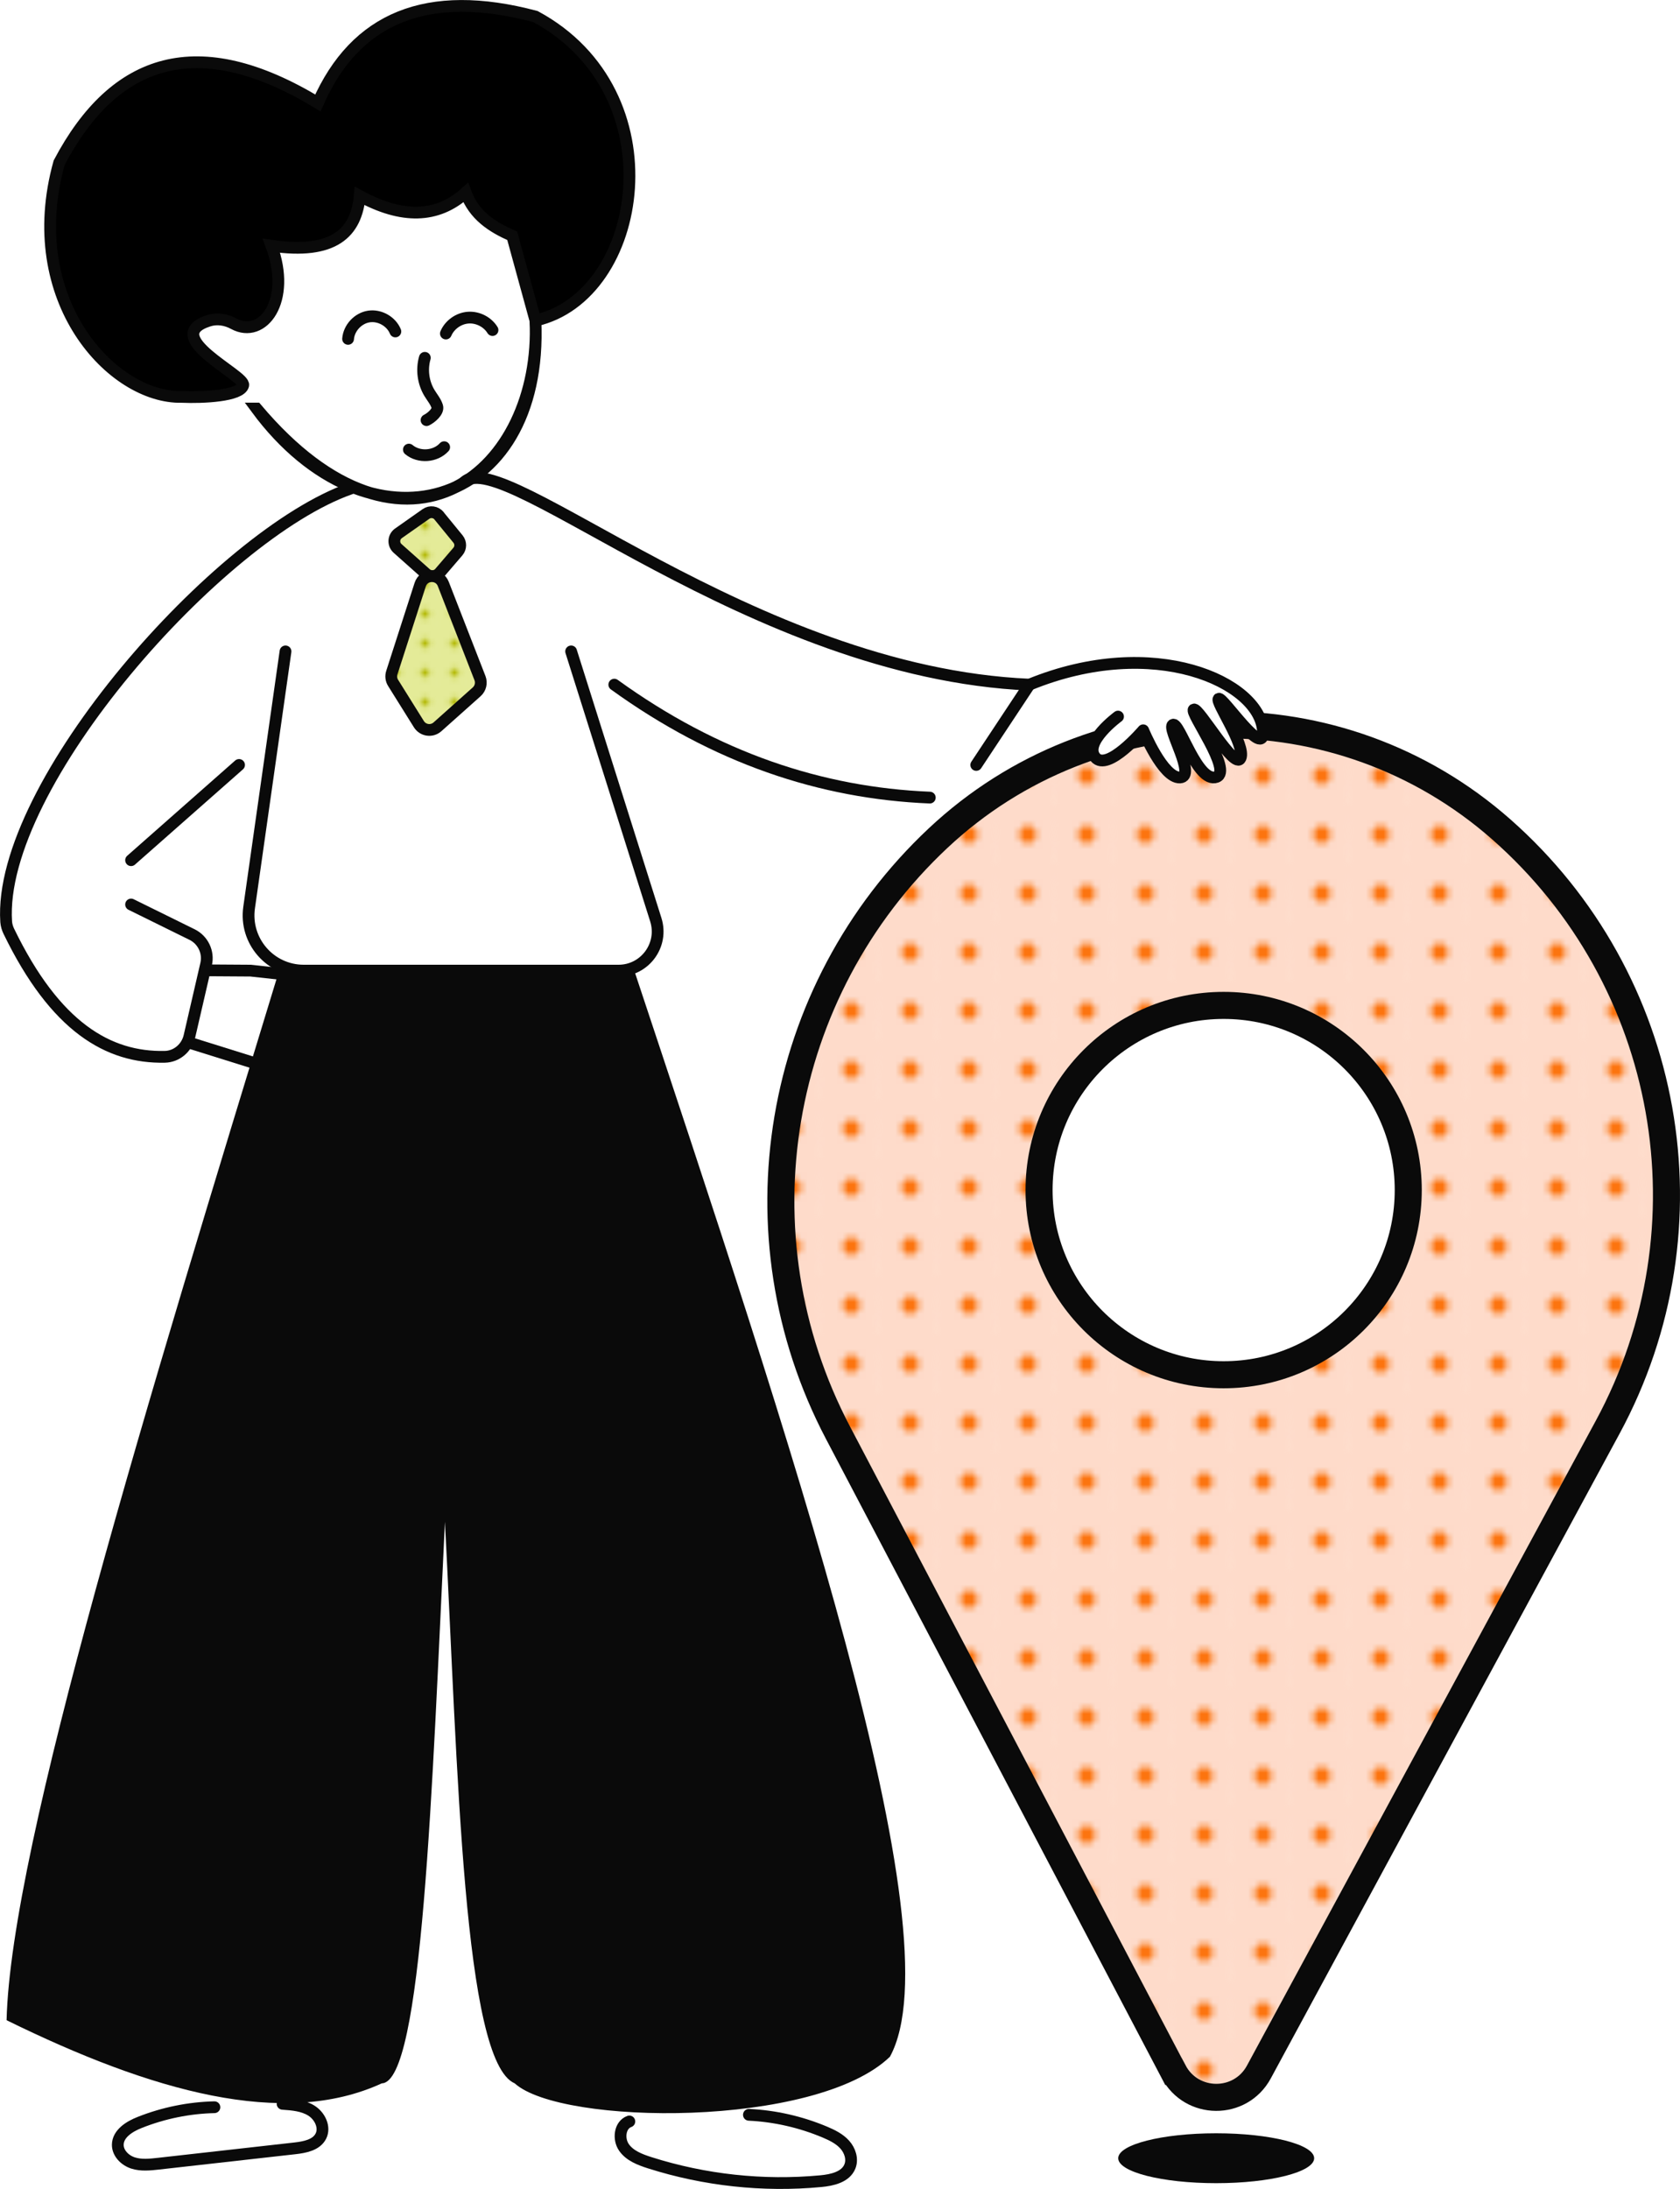 <?xml version="1.0" encoding="UTF-8"?><svg id="a" xmlns="http://www.w3.org/2000/svg" xmlns:xlink="http://www.w3.org/1999/xlink" viewBox="0 0 285.68 372.06"><defs><pattern id="b" x="0" y="0" width="50" height="50" patternTransform="translate(-100.23 -73.18)" patternUnits="userSpaceOnUse" viewBox="0 0 50 50"><rect x="0" width="50" height="50" style="fill:none;"/><rect x="0" width="50" height="50" style="fill:#0a0a0a;"/></pattern><pattern id="c" x="0" y="0" width="10" height="10" patternTransform="translate(-100.23 -73.18)" patternUnits="userSpaceOnUse" viewBox="0 0 10 10"><rect width="10" height="10" style="fill:none;"/><polygon points="9.95 10 0 10 0 0 10 .03 9.95 10" style="fill:#fedbca;"/><path d="M5,6.5c1.93,0,1.93-3,0-3s-1.93,3,0,3h0Z" style="fill:#fc740f;"/></pattern><pattern id="d" x="0" y="0" width="50" height="50" patternTransform="translate(-100.23 -73.18)" patternUnits="userSpaceOnUse" viewBox="0 0 50 50"><rect width="50" height="50" style="fill:none;"/><rect x="0" width="50" height="50" style="fill:#0a0a0a;"/></pattern><pattern id="e" x="0" y="0" width="5" height="5" patternTransform="translate(-100.23 -73.18)" patternUnits="userSpaceOnUse" viewBox="0 0 5 5"><rect width="5" height="5" style="fill:none;"/><polygon points="4.98 5 0 5 0 0 5 .01 4.98 5" style="fill:#e4eb98;"/><path d="M2.5,3.25c.97,0,.97-1.5,0-1.5s-.97,1.5,0,1.5h0Z" style="fill:#b1b700;"/></pattern></defs><path d="M107.28,163.24c27.16,81.83,55.47,165.47,44.05,186.35-12.64,12.17-55.92,11.69-63.81,4.52-8.73-3.74-9.66-53.33-11.86-95.44-2.18,45.05-3.82,95.24-10.73,95.44-16.71,7.68-39.07,1.42-63.81-10.73.71-29.69,24.09-105.53,46.87-180.14h59.29Z" style="fill:url(#b);"/><path d="M199.54,352.09l-57.05-108.58c-17.69-33.67-10.73-75.01,17.02-101.04h0c26.77-25.11,68.24-25.76,95.78-1.5h0c28.97,25.51,36.47,67.65,18.1,101.6l-59.32,109.61c-3.13,5.79-11.46,5.74-14.52-.09Z" style="fill:url(#c); stroke:url(#d); stroke-miterlimit:10; stroke-width:4.6px;"/><ellipse cx="206.81" cy="366.84" rx="16.66" ry="4.24" style="fill:url(#b);"/><path d="M48.55,110.72l-6.19,43.55c-.8,5.65,3.58,10.71,9.29,10.71h53.53c4.49,0,7.69-4.36,6.34-8.65l-14.4-45.61" style="fill:#fff; stroke:url(#d); stroke-linecap:round; stroke-linejoin:round; stroke-width:2px;"/><path d="M104.46,116.37c17.23,12.45,35.16,18.44,53.65,19.2" style="fill:none; stroke:url(#d); stroke-linecap:round; stroke-linejoin:round; stroke-width:2px;"/><path d="M78.99,81.91c6.68-6.17,48.77,32.41,96.06,34.46,21.26-8.69,39.13-.38,39.71,7.83.36,5.1-6.85-5.83-7.52-5.43s4.65,7.93,3.71,10.09-7.17-8.7-7.94-8.26,6.67,10.45,3.85,11.46c-3.23,1.16-6.33-9.45-7.41-8.87s4.09,8.82,1.2,8.96-6.25-8.02-6.25-8.02c0,0-6.07,7.13-8.16,4.59s3.88-6.92,3.88-6.92" style="fill:#fff; stroke:url(#d); stroke-linecap:round; stroke-linejoin:round; stroke-width:2px;"/><line x1="166.01" y1="130.02" x2="175.05" y2="116.37" style="fill:none; stroke:url(#d); stroke-linecap:round; stroke-linejoin:round; stroke-width:2px;"/><polygon points="31.93 164.91 42.62 164.98 49.12 165.69 50.81 183.05 29.38 176.35 31.93 164.91" style="fill:none; stroke:url(#d); stroke-linecap:round; stroke-linejoin:round; stroke-width:2px;"/><path d="M22.29,153.74l10.37,5.11c1.87.92,2.86,3.01,2.39,5.03l-2.84,12.28c-.46,1.97-2.17,3.43-4.19,3.47-9.57.2-18.61-5.02-26.53-21.36-.24-.5-.4-1.05-.44-1.6-1.53-23.24,36.28-65.83,58.52-73.61" style="fill:#fff; stroke:url(#d); stroke-linecap:round; stroke-linejoin:round; stroke-width:2px;"/><line x1="40.65" y1="130.02" x2="22.29" y2="146.21" style="fill:none; stroke:url(#d); stroke-linecap:round; stroke-linejoin:round; stroke-width:2px;"/><path d="M74.65,87.67l3.24,3.96c.5.62.49,1.51-.02,2.11l-3.1,3.61c-.6.7-1.65.77-2.34.16l-4.82-4.29c-.79-.7-.72-1.96.15-2.57l4.68-3.29c.7-.5,1.67-.36,2.22.3Z" style="fill:url(#e); stroke:url(#d); stroke-linecap:round; stroke-linejoin:round; stroke-width:2px;"/><path d="M81.62,115.27l-6.24-16.01c-.71-1.83-3.33-1.75-3.93.12l-4.82,14.95c-.19.59-.11,1.23.22,1.75l4.38,7.01c.69,1.1,2.19,1.31,3.16.45l6.67-5.95c.65-.58.87-1.5.56-2.32Z" style="fill:url(#e); stroke:url(#d); stroke-linecap:round; stroke-linejoin:round; stroke-width:2px;"/><path d="M43.61,69.44c19.01,25.75,48.89,17.36,47.44-14.96,18.4-4.09,24.05-38.68,0-51.67-18.42-4.89-30.62.2-36.99,14.68C33.74,5.19,19.5,9.76,10.06,27.65c-6.51,23.35,9.04,40.09,20.85,39.81,3.55.16,10.01-.14,10.45-1.98.4-1.69-14.28-8.27-5.88-10.96,1.43-.46,2.96-.21,4.28.51,4.89,2.65,9.9-3.84,6.4-13.26,10.63,1.55,14.44-2.2,15.01-8.47,7.11,3.88,13.16,3.85,18.02-.56,1.43,3.87,4.48,5.83,7.91,7.34l3.95,14.4c1.19,25.22-21.75,45.41-47.44,14.96Z" style="stroke:url(#d); stroke-miterlimit:10; stroke-width:2px;"/><path d="M127.35,359.46c4.44.21,8.85,1.22,12.95,2.95,1.23.52,2.46,1.13,3.35,2.12s1.37,2.45.88,3.69c-.72,1.82-3.01,2.34-4.96,2.52-9.78.92-19.75-.16-29.11-3.14-1.65-.53-3.39-1.19-4.37-2.62s-.7-3.81.93-4.39" style="fill:none; stroke:url(#d); stroke-linecap:round; stroke-linejoin:round; stroke-width:2px;"/><path d="M48.05,357.59c1.69.12,3.46.26,4.9,1.16s2.38,2.83,1.61,4.34c-.77,1.51-2.73,1.88-4.41,2.07-7.74.87-15.48,1.74-23.22,2.61-1.44.16-2.92.32-4.3-.12s-2.61-1.66-2.6-3.1c.02-1.89,1.98-3.11,3.74-3.8,4.04-1.6,8.35-2.48,12.69-2.58" style="fill:none; stroke:url(#d); stroke-linecap:round; stroke-linejoin:round; stroke-width:2px;"/><circle cx="208.08" cy="202.28" r="31.39" style="fill:#fff; stroke:url(#d); stroke-miterlimit:10; stroke-width:4.6px;"/><path d="M59.19,57.6c.15-1.86,1.68-3.51,3.52-3.8s3.81.81,4.52,2.54" style="fill:none; stroke:url(#d); stroke-linecap:round; stroke-miterlimit:10; stroke-width:2px;"/><path d="M75.82,56.69c.64-1.5,2.16-2.58,3.79-2.7s3.29.73,4.14,2.11" style="fill:none; stroke:url(#d); stroke-linecap:round; stroke-miterlimit:10; stroke-width:2px;"/><path d="M72.24,60.82c-.57,1.99-.28,4.21.79,5.98.46.76,1.06,1.45,1.32,2.29s-1.02,1.93-1.82,2.32" style="fill:none; stroke:url(#d); stroke-linecap:round; stroke-miterlimit:10; stroke-width:2px;"/><path d="M69.53,76.42c1.7,1.42,4.51,1.23,6-.41" style="fill:none; stroke:url(#d); stroke-linecap:round; stroke-miterlimit:10; stroke-width:2px;"/></svg>
